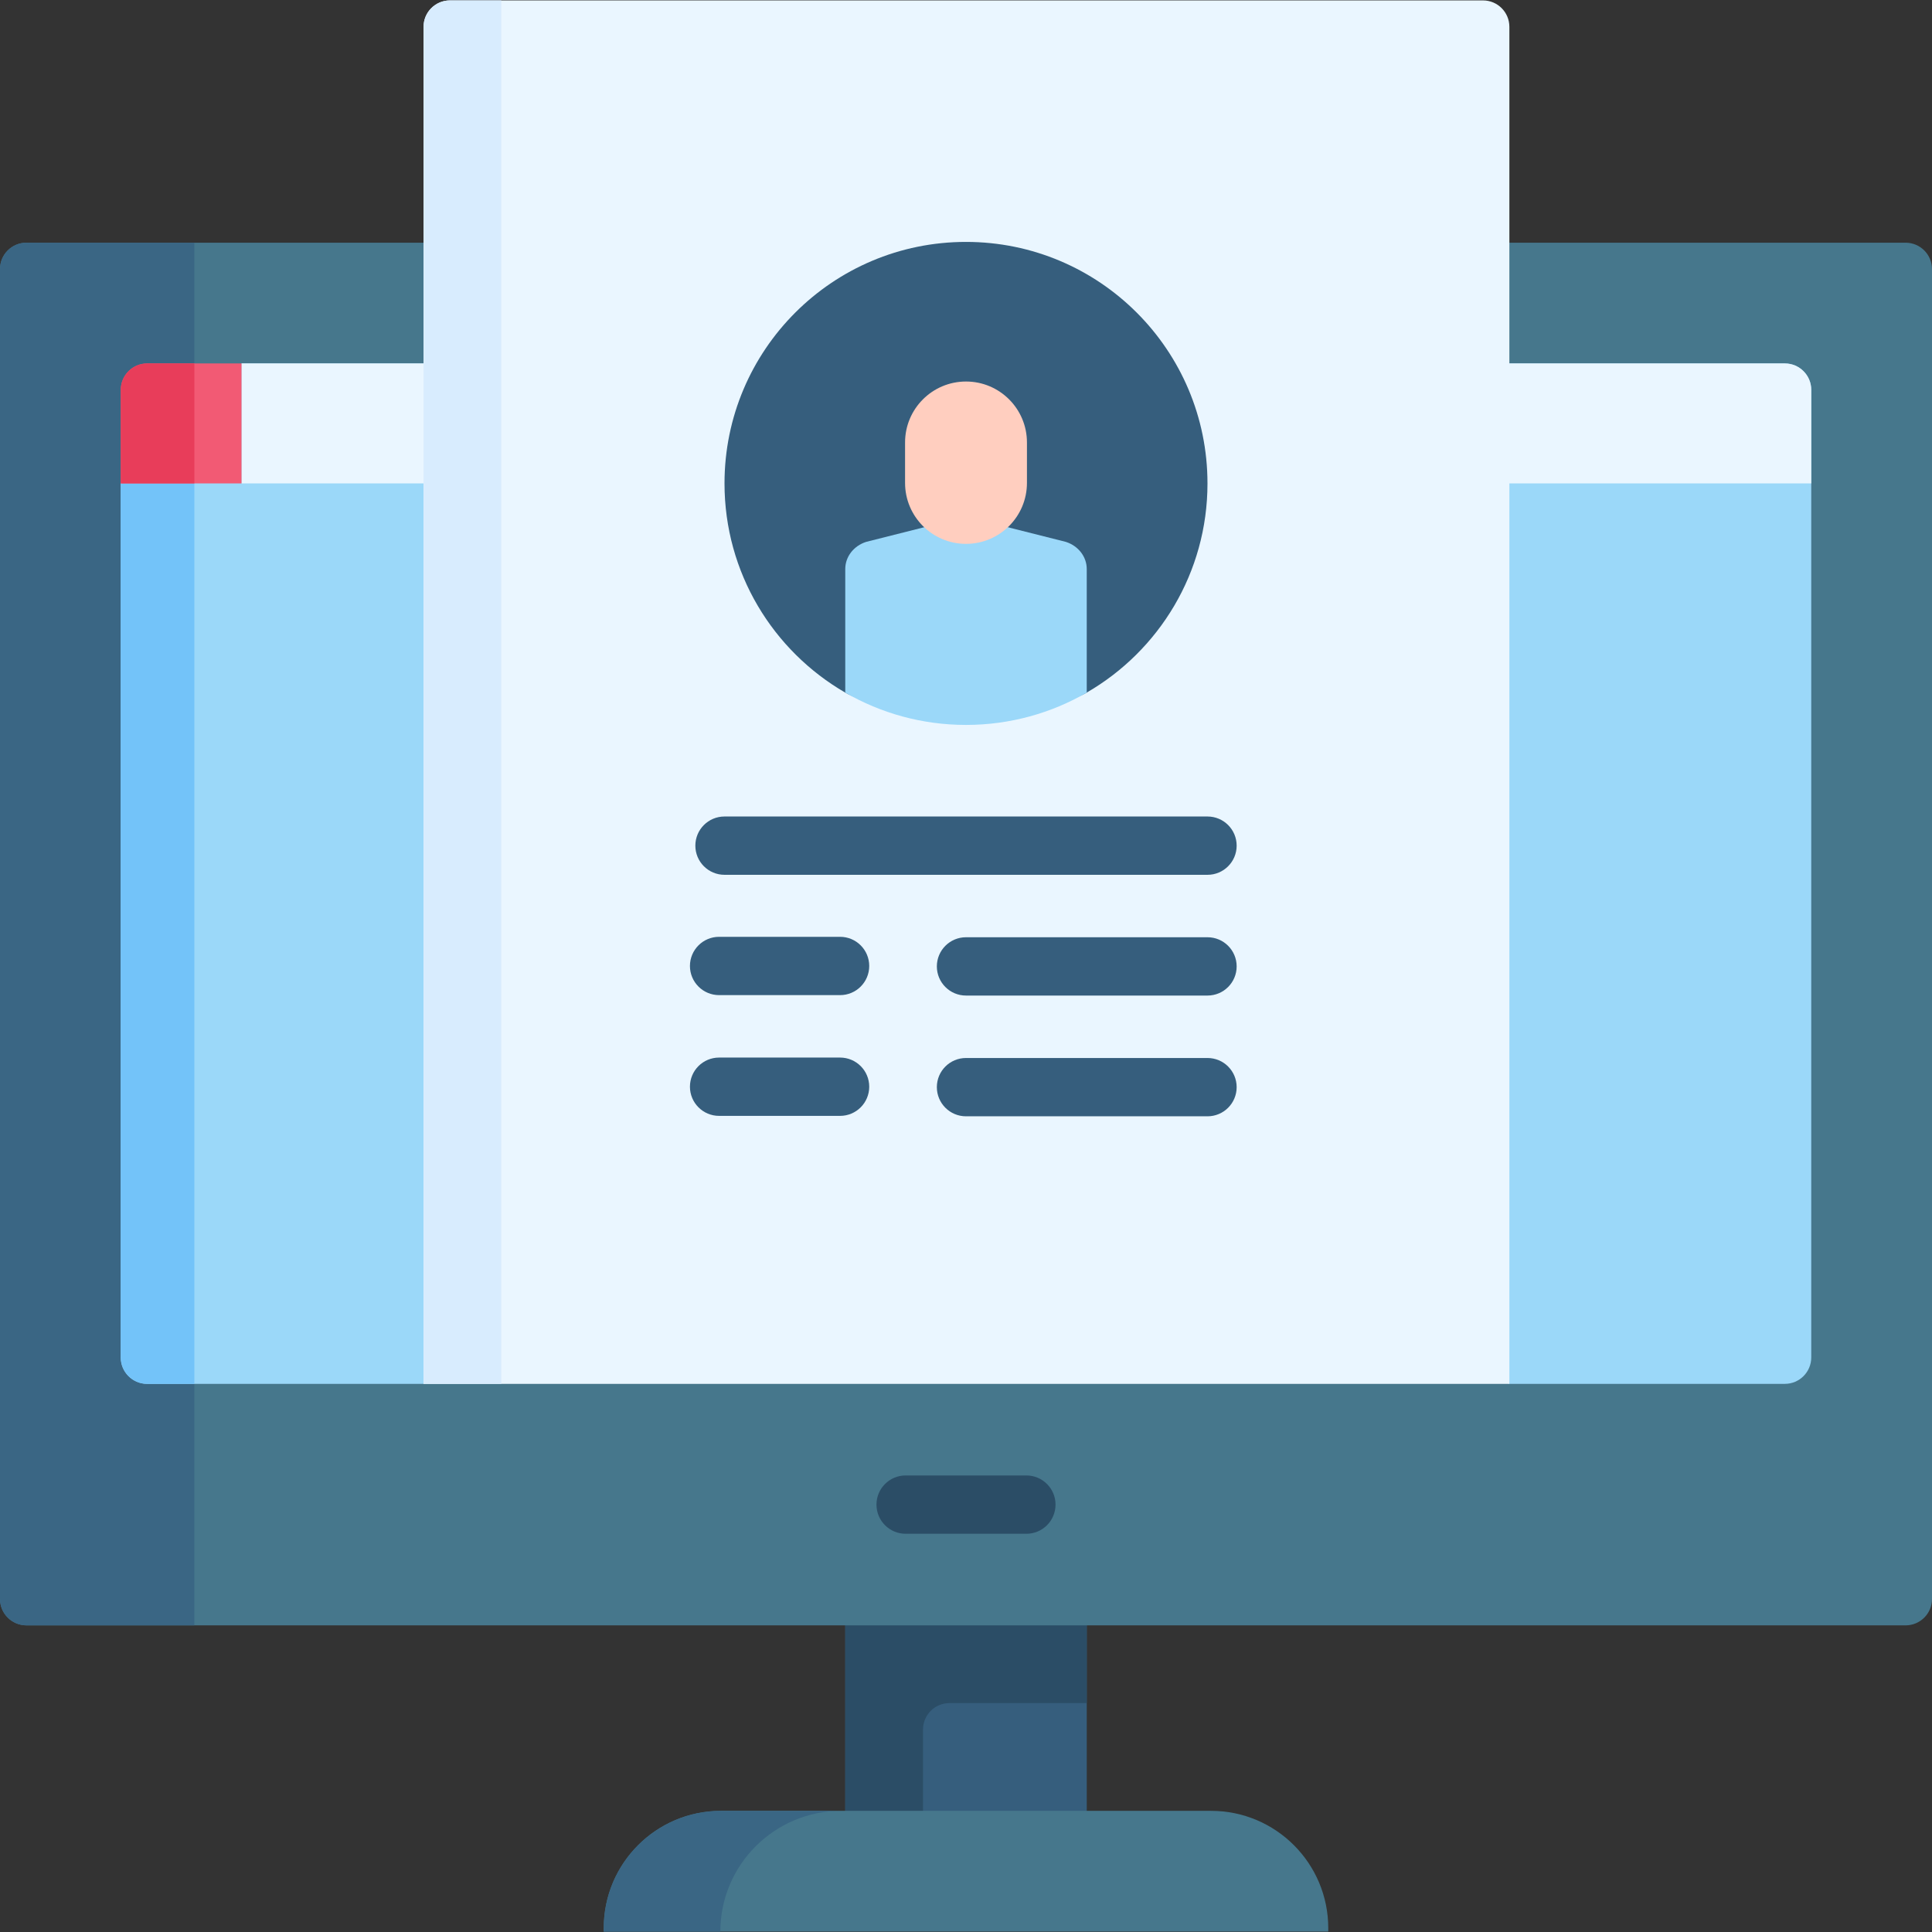<svg id="Capa_1" enable-background="new 0 0 512 512" height="512" viewBox="0 0 512 512" width="512" xmlns="http://www.w3.org/2000/svg"><rect x="0" y="0" width="512" height="512" fill="#333333" stroke="none"/><g><path d="m224.001 420.738h64v69.159h-64z" fill="#365e7d"/><path d="m287.999 420.734v30.604h-36.391c-3.866 0-7 3.134-7 7v31.557h-20.604v-69.16h63.995z" fill="#2b4d66"/><path d="m505 430.738h-497.998c-3.866 0-7-3.134-7-7v-352.421c0-3.866 3.134-7 7-7h497.998c3.866 0 7 3.134 7 7v352.421c0 3.866-3.134 7-7 7z" fill="#46778c"/><path d="m51.509 64.317v366.416h-44.509c-3.866 0-7-3.134-7-7v-352.416c0-3.866 3.134-7 7-7z" fill="#3a6684"/><path d="m473 366.738h-73l-22.334-10h-244.813l-20.606 10h-73.245c-3.866 0-7-3.134-7-7v-231.631l32.002-31.791h408.996c3.866 0 7 3.134 7 7v256.422c0 3.866-3.134 7-7 7z" fill="#9bd8f9"/><path d="m51.509 96.315v270.424h-12.511c-3.866 0-7-3.134-7-7v-231.632z" fill="#73c3f9"/><g><g><path d="m272.001 406.465h-32c-4.267 0-7.726-3.459-7.726-7.726s3.459-7.726 7.726-7.726h32c4.267 0 7.726 3.459 7.726 7.726s-3.459 7.726-7.726 7.726z" fill="#2b4d66"/></g></g><path d="m473 96.317h-408.996v31.791h415.996v-24.791c0-3.866-3.134-7-7-7z" fill="#eaf6ff"/><path d="m64.004 96.317h-24.998c-3.866 0-7 3.134-7 7v24.791h31.998z" fill="#f25a74"/><path d="m51.509 96.315v31.791h-19.501v-24.791c0-3.866 3.134-7 7-7z" fill="#e83d5a"/><path d="m400 366.738h-287.754v-359.63c0-3.866 3.134-7 7-7h273.754c3.866 0 7 3.134 7 7z" fill="#eaf6ff"/><path d="m132.853.106v366.633h-20.604v-359.633c0-3.866 3.134-7 7-7h13.604z" fill="#d8ecfe"/><path d="m319.996 128.106c0 23.684-12.867 44.37-31.998 55.434v.01c-9.406 5.439-20.336-1.439-31.998-1.439s-22.592 6.879-31.998 1.439c-19.131-11.074-31.998-31.761-31.998-55.445 0-35.346 28.649-63.995 63.995-63.995s63.997 28.651 63.997 63.996z" fill="#365e7d"/><g><g><g><path d="m320.001 231.833h-128c-4.267 0-7.726-3.459-7.726-7.726s3.459-7.726 7.726-7.726h127.999c4.267 0 7.726 3.459 7.726 7.726s-3.458 7.726-7.725 7.726z" fill="#365e7d"/></g><g><path d="m222.629 295.718h-32.061c-4.267 0-7.726-3.459-7.726-7.726s3.459-7.726 7.726-7.726h32.061c4.267 0 7.726 3.459 7.726 7.726s-3.459 7.726-7.726 7.726z" fill="#365e7d"/></g><g><path d="m320.001 295.833h-64c-4.267 0-7.726-3.459-7.726-7.726 0-4.268 3.459-7.726 7.726-7.726h64c4.267 0 7.726 3.459 7.726 7.726 0 4.268-3.459 7.726-7.726 7.726z" fill="#365e7d"/></g><g><path d="m222.629 263.718h-32.061c-4.267 0-7.726-3.459-7.726-7.726 0-4.268 3.459-7.726 7.726-7.726h32.061c4.267 0 7.726 3.459 7.726 7.726s-3.459 7.726-7.726 7.726z" fill="#365e7d"/></g><g><path d="m320.001 263.833h-64c-4.267 0-7.726-3.459-7.726-7.726 0-4.268 3.459-7.726 7.726-7.726h64c4.267 0 7.726 3.459 7.726 7.726 0 4.268-3.459 7.726-7.726 7.726z" fill="#365e7d"/></g></g></g><path d="m287.999 150.791v32.76c-9.406 5.439-20.336 8.561-31.998 8.561s-22.592-3.121-31.998-8.561v-32.76c0-3.245 2.225-6.13 5.542-7.191l17.73-4.471h17.451l17.729 4.471c3.318 1.062 5.544 3.946 5.544 7.191z" fill="#9bd8f9"/><path d="m352 510.964v.93h-192v-.93c0-17.16 13.91-31.07 31.06-31.07h129.88c17.15 0 31.06 13.91 31.06 31.07z" fill="#46778c"/><path d="m222.91 479.894c-8.84 0-16.84 3.59-22.63 9.37-5.79 5.79-9.38 13.79-9.38 22.63h-30.9v-.93c0-17.16 13.91-31.07 31.06-31.07z" fill="#3a6684"/><path d="m239.851 117.257v10.72c0 8.919 7.231 16.15 16.15 16.15 8.919 0 16.15-7.231 16.15-16.15v-10.72c0-8.919-7.23-16.15-16.15-16.15-8.919.001-16.15 7.231-16.15 16.15z" fill="#ffcebf"/></g></svg>